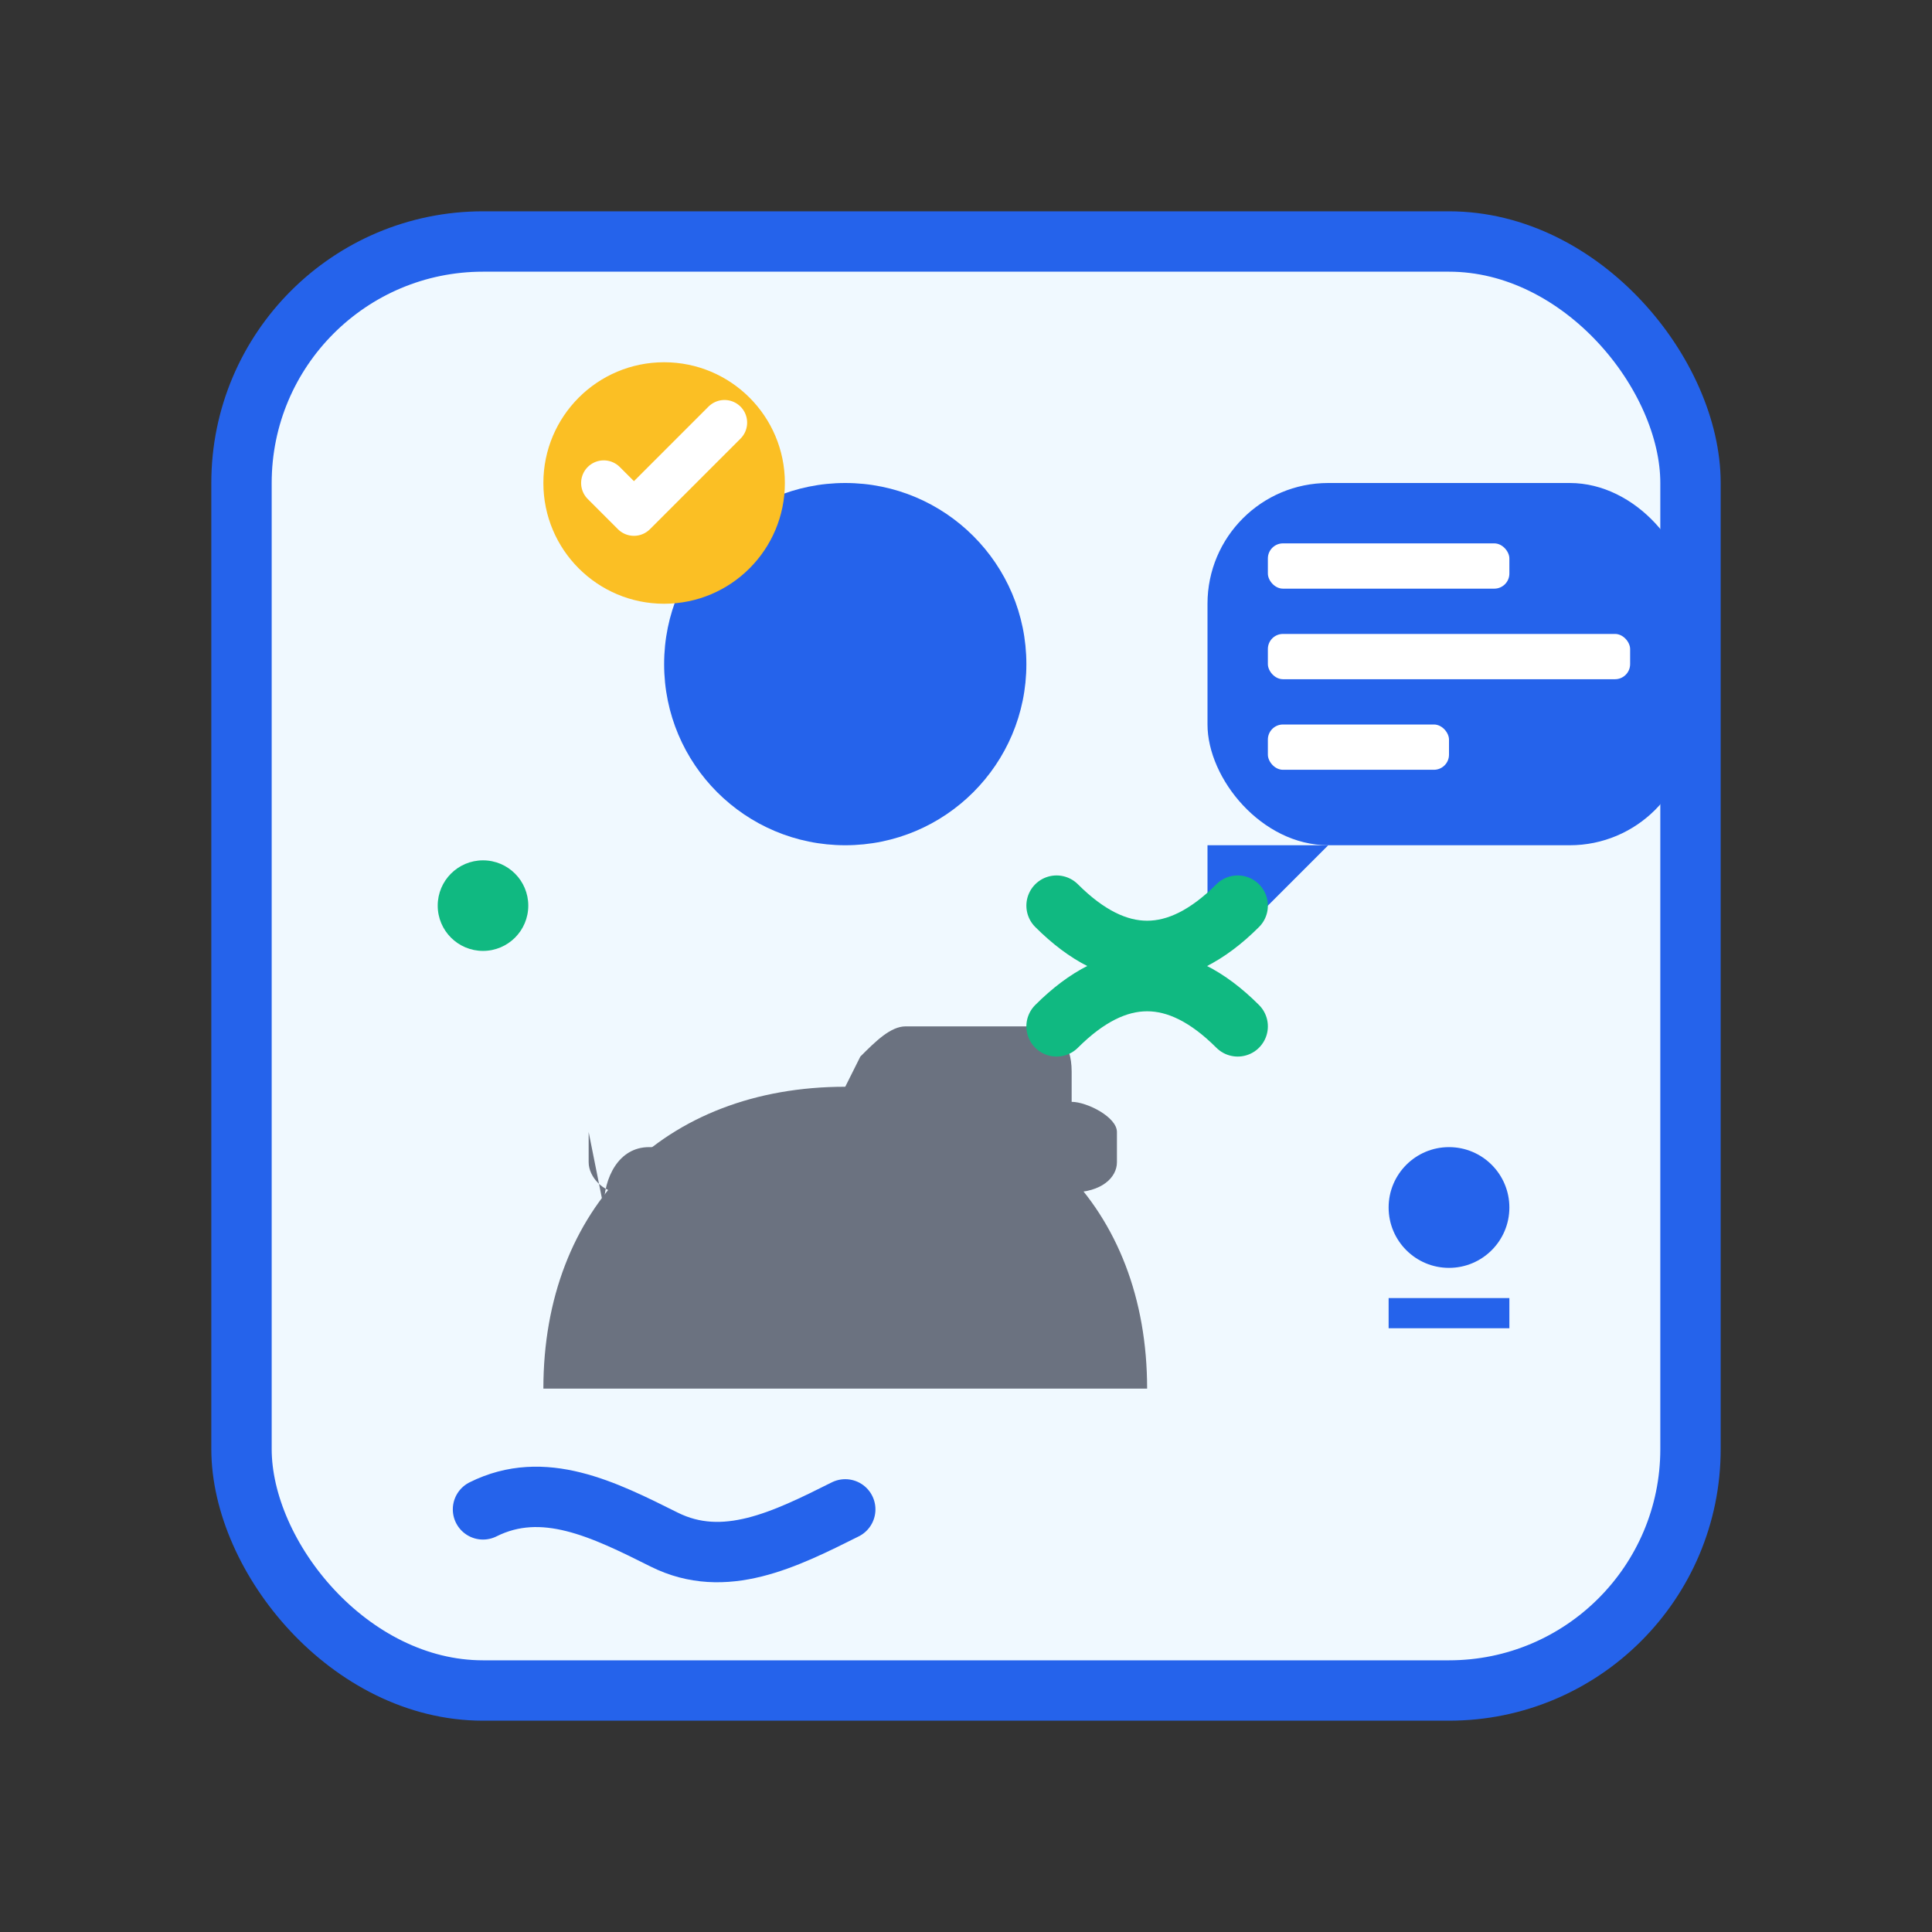 <svg width="64" height="64" viewBox="0 0 64 64" fill="none" xmlns="http://www.w3.org/2000/svg">
  <rect x="0" y="0" width="64" height="64" fill="#333333" stroke="none"/>
  <!-- Expert Consultation Icon -->
  <rect x="8" y="8" width="48" height="48" rx="8" fill="#f0f9ff" stroke="#2563eb" stroke-width="2"/>
  
  <!-- Expert Person -->
  <circle cx="28" cy="22" r="6" fill="#2563eb"/>
  <path d="M18 46c0-6 4-10 10-10s10 4 10 10" fill="#6b7280"/>
  
  <!-- Speech Bubble -->
  <rect x="40" y="16" width="16" height="12" rx="4" fill="#2563eb"/>
  <path d="M44 28l-4 4v-4z" fill="#2563eb"/>
  
  <!-- Text Lines in Speech Bubble -->
  <rect x="42" y="18" width="8" height="1.5" rx="0.5" fill="white"/>
  <rect x="42" y="21" width="12" height="1.5" rx="0.5" fill="white"/>
  <rect x="42" y="24" width="6" height="1.5" rx="0.5" fill="white"/>
  
  <!-- Car Silhouette in Consultation -->
  <path d="M20 40c0-1 0.5-2 1.5-2h4c0.5 0 1.5-0.5 2-1l1-2c0.5-0.5 1-1 1.5-1h4c1 0 1.5 0.5 1.5 1.5v1c0.5 0 1.5 0.5 1.5 1v1c0 0.5-0.5 1-1.5 1h-0.5c0 1.5-1 2.5-2.5 2.5s-2.5-1-2.5-2.5h-4c0 1.5-1 2.5-2.5 2.5s-2.5-1-2.5-2.5h-0.5c-0.5 0-1-0.5-1-1v-1z" fill="#6b7280"/>
  
  <!-- Consultation Arrows -->
  <path d="M35 30c2 2 4 2 6 0" stroke="#10b981" stroke-width="2" stroke-linecap="round" fill="none"/>
  <path d="M35 34c2-2 4-2 6 0" stroke="#10b981" stroke-width="2" stroke-linecap="round" fill="none"/>
  
  <!-- Expert Badge -->
  <circle cx="22" cy="16" r="4" fill="#fbbf24"/>
  <path d="M20 16l1 1 3-3" stroke="white" stroke-width="1.5" stroke-linecap="round" stroke-linejoin="round"/>
  
  <!-- Knowledge Symbols -->
  <circle cx="48" cy="40" r="2" fill="#2563eb"/>
  <rect x="46" y="43" width="4" height="1" fill="#2563eb"/>
  <circle cx="16" cy="30" r="1.5" fill="#10b981"/>
  
  <!-- Handshake -->
  <path d="M16 50c2-1 4 0 6 1s4 0 6-1" stroke="#2563eb" stroke-width="2" stroke-linecap="round" fill="none"/>
</svg>
